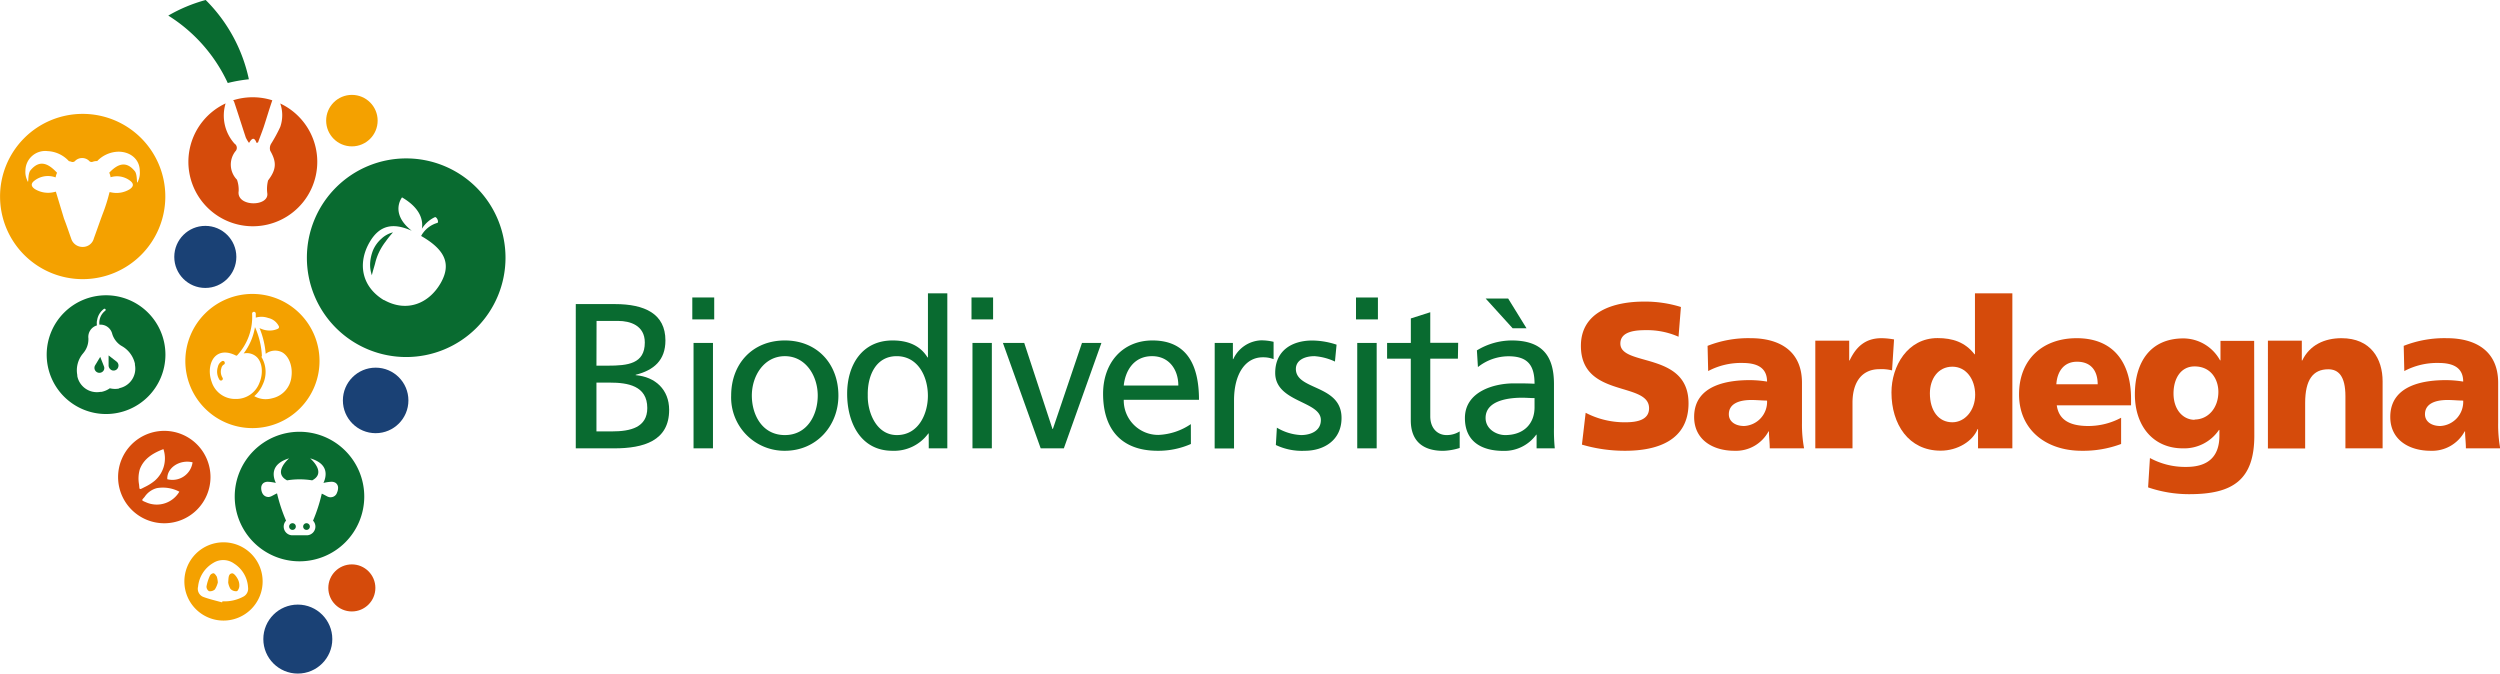 <svg id="Livello_1" data-name="Livello 1" xmlns="http://www.w3.org/2000/svg" viewBox="0 0 463.2 124.8"><circle cx="65.2" cy="22.35" r="4.77" style="fill:#f4a100"/><circle cx="38.04" cy="47.6" r="5.75" style="fill:#1a4175"/><circle cx="69.6" cy="74.19" r="6.07" style="fill:#1a4175"/><circle cx="55.18" cy="118.41" r="6.39" style="fill:#1a4175"/><circle cx="65.19" cy="108.93" r="4.36" style="fill:#d54b0b"/><path d="M42.2,15.38a28,28,0,0,1,3.91-.69A29.27,29.27,0,0,0,38.11,0a28.86,28.86,0,0,0-6.93,2.89A29.23,29.23,0,0,1,42.2,15.38Z" style="fill:#096b30"/><path d="M30.46,79.83A8.56,8.56,0,1,0,39,88.39,8.56,8.56,0,0,0,30.46,79.83Zm-4.7,9.92a6.19,6.19,0,0,1,.15-2.82c.76-2,2.49-3,4.37-3.72a5.48,5.48,0,0,1-1.6,5.85,9.1,9.1,0,0,1-1.93,1.21C25.7,90.82,25.88,90.73,25.76,89.75Zm1.33,3.33c-1-.41-.84-.37-.31-1a3.94,3.94,0,0,1,2.28-1.64,6.56,6.56,0,0,1,4.17.66A4.86,4.86,0,0,1,27.09,93.08ZM31,88.79c-.13-2.1,2.29-3.71,4.68-3.13A3.76,3.76,0,0,1,31,88.79Z" style="fill:#d54b0b"/><path d="M43,106.23c-.72.08-.65.85-.72,1.7a3.2,3.2,0,0,0,.43,1.19,1.45,1.45,0,0,0,1.13.42c.22,0,.49-.59.5-.92a2.44,2.44,0,0,0-.3-1.35C43.83,106.85,43.35,106.2,43,106.23Z" style="fill:#f4a100"/><path d="M39.57,106.21a.84.84,0,0,0-.67.44,8.33,8.33,0,0,0-.64,2,1,1,0,0,0,.46.88,1.32,1.32,0,0,0,1.09-.32,4.34,4.34,0,0,0,.55-1.29,4.63,4.63,0,0,0-.19-1.08C40,106.58,39.81,106.27,39.57,106.21Z" style="fill:#f4a100"/><path d="M41.41,100.48a7.25,7.25,0,1,0,7.25,7.25A7.25,7.25,0,0,0,41.41,100.48ZM45,110.59a7.35,7.35,0,0,1-3.79.82l-.06.2c-1.15-.32-2.32-.58-3.45-1a1.61,1.61,0,0,1-1-1.92,5.73,5.73,0,0,1,2.81-4.39,3.46,3.46,0,0,1,3.85.11,5.6,5.6,0,0,1,2.6,4.44A1.66,1.66,0,0,1,45,110.59Z" style="fill:#f4a100"/><path d="M55.49,80a12,12,0,1,0,12,12A12,12,0,0,0,55.49,80Zm7,11.15a2.17,2.17,0,0,1-.17.4,1.24,1.24,0,0,1-1.05.58h-.16a1.7,1.7,0,0,1-.64-.24l-.21-.11c-.22-.12-.43-.23-.64-.32A30,30,0,0,1,58,96.47a1.59,1.59,0,0,1,.44,1.09,1.62,1.62,0,0,1-1.62,1.62h-2.6A1.61,1.61,0,0,1,53,96.47a30,30,0,0,1-1.67-5.06c-.21.09-.42.2-.64.32l-.21.11a1.89,1.89,0,0,1-.64.24h-.16a1.22,1.22,0,0,1-1-.58,1.71,1.71,0,0,1-.18-.4,2.22,2.22,0,0,1-.1-.81,1.13,1.13,0,0,1,.45-.82,1.43,1.43,0,0,1,.9-.2,7.7,7.7,0,0,1,1.36.21c-.6-1.28-1-3.52,2.46-4.56,0,0-3.14,2.63-.38,4.08a14.32,14.32,0,0,1,4.65,0c2.77-1.45-.38-4.08-.38-4.08,3.49,1,3.06,3.28,2.47,4.56a7.56,7.56,0,0,1,1.36-.21,1.43,1.43,0,0,1,.9.2,1.13,1.13,0,0,1,.45.82A2.22,2.22,0,0,1,62.51,91.11Z" style="fill:#096b30"/><path d="M56.79,96.94a.62.62,0,1,0,0,1.24.62.62,0,0,0,0-1.24Z" style="fill:#096b30"/><path d="M54.19,96.94a.62.62,0,1,0,.62.62A.61.61,0,0,0,54.19,96.94Z" style="fill:#096b30"/><path d="M18.57,66.12l-.95,1.58A.92.92,0,0,0,19,68.87a.85.85,0,0,0,.26-1Z" style="fill:#096b30"/><path d="M20.12,65.85v1.87a1,1,0,0,0,.63.89A.9.9,0,0,0,21.91,68a.91.91,0,0,0-.31-1Z" style="fill:#096b30"/><path d="M19.65,54.71a11,11,0,1,0,11,11A11,11,0,0,0,19.65,54.71Zm2.5,17.2L22,72a4,4,0,0,1-1.65-.06,4,4,0,0,1-1.52.66l-.19,0a3.7,3.7,0,0,1-4.32-2.93l0-.18a4.83,4.83,0,0,1,1-3.93l.21-.26a3.93,3.93,0,0,0,.85-2.43v-.17a2.22,2.22,0,0,1,1.58-2.41,2.88,2.88,0,0,1,0-.83l.1-.46a3.2,3.2,0,0,1,1.16-1.74.23.23,0,0,1,.3,0,.22.22,0,0,1,0,.3,2.82,2.82,0,0,0-1.1,2.6,2.23,2.23,0,0,1,2.36,1.65l.05.17A4,4,0,0,0,22.37,64l.29.17A5,5,0,0,1,25,67.39l0,.2A3.69,3.69,0,0,1,22.15,71.91Z" style="fill:#096b30"/><path d="M75.26,29.35a18.4,18.4,0,1,0,18.4,18.4A18.4,18.4,0,0,0,75.26,29.35Zm6.37,23.13c-2.17,3.76-6.26,5.47-10.49,3.1h0l0,0-.06,0h0C66.87,53,66.3,48.65,68.47,44.89c1.86-3.22,4.37-3.64,7.69-2.19l.14.06-.12-.09c-4-3.22-1.69-6.1-1.69-6.1,3.57,2.09,3.91,4.4,3.68,5.81a5.62,5.62,0,0,1,2.44-2.16l0,0h0c.14,0,.33.17.45.44s.12.57,0,.63h0a5,5,0,0,0-2.69,1.88,3.87,3.87,0,0,0-.34.55C82.22,46.13,83.79,48.74,81.63,52.48Z" style="fill:#096b30"/><path d="M70.7,44.2a6,6,0,0,0-1.59,2.18,7.82,7.82,0,0,0-.53,2.39A6,6,0,0,0,68.9,51c.15-.7.4-1.46.59-2.15a10,10,0,0,1,.71-2.06,11.07,11.07,0,0,1,1.26-2.05,17.45,17.45,0,0,1,1.26-1.58l.1-.08-.12,0A4.82,4.82,0,0,0,70.7,44.2Z" style="fill:#096b30"/><path d="M15.31,21.1A15.31,15.31,0,1,0,30.63,36.41,15.31,15.31,0,0,0,15.31,21.1ZM25.65,33.39c-.46,1.29-.08-.63-.6-1.58-1.75-2.25-3.41-1.27-4.81.19a3.08,3.08,0,0,1,.25.84,4,4,0,0,1,3.72.73c.6.52.54,1-.19,1.5a4.65,4.65,0,0,1-3.56.54l-.17,0A30.71,30.71,0,0,1,19,39.7c-.55,1.48-1.07,3-1.61,4.47a2.1,2.1,0,0,1-2.06,1.58,2.19,2.19,0,0,1-2.15-1.57c-.44-1.22-.84-2.46-1.32-3.67l-1.51-5-.3.07a4.68,4.68,0,0,1-3.57-.54c-.72-.47-.79-1-.18-1.5a4.07,4.07,0,0,1,4-.67,3.8,3.8,0,0,1,.27-.86c-1.44-1.54-3.16-2.69-5-.35-.53.94-.14,2.87-.6,1.57a3.55,3.55,0,0,1-.26-1.62A3.67,3.67,0,0,1,8.83,28a5.68,5.68,0,0,1,3.94,1.86,2.53,2.53,0,0,1,.42.1.65.65,0,0,0,.78-.2,1.87,1.87,0,0,1,2.5,0,.61.61,0,0,0,.72.21,2.29,2.29,0,0,1,.82-.13,5.6,5.6,0,0,1,3.8-1.73c2.2-.07,4.1,1.3,4.09,3.62A3.59,3.59,0,0,1,25.65,33.39Z" style="fill:#f4a100"/><path d="M43.38,18.87c.74,2.19,1.43,4.41,2.16,6.61a5.67,5.67,0,0,0,.6,1c.47-.75.92-1.26,1.4,0l.27-.09c.36-1,.74-1.94,1.07-2.92.53-1.61,1-3.24,1.56-4.84l0-.05a12,12,0,0,0-7.25,0A1.07,1.07,0,0,1,43.38,18.87Z" style="fill:#d54b0b"/><path d="M51.92,19.16a6.62,6.62,0,0,1,0,4.37,28.27,28.27,0,0,1-1.71,3.14,1.63,1.63,0,0,0-.14,1.26c1.23,2.14,1.13,3.5-.4,5.5a6.29,6.29,0,0,0-.15,2.35c.39,2.56-5.76,2.6-5.3-.38a5.67,5.67,0,0,0-.31-2.1,4,4,0,0,1-.31-5.25.92.92,0,0,0-.14-1.43,7.78,7.78,0,0,1-1.66-7.46,11.94,11.94,0,1,0,10.09,0Z" style="fill:#d54b0b"/><path d="M41.19,66.89A1.56,1.56,0,0,0,40.36,68a2.8,2.8,0,0,0,.31,2.37.34.34,0,0,0,.28.14.35.35,0,0,0,.19-.06.34.34,0,0,0,.08-.48,2.13,2.13,0,0,1-.2-1.77,1,1,0,0,1,.41-.63.34.34,0,0,0,.2-.44A.33.33,0,0,0,41.19,66.89Z" style="fill:#f4a100"/><path d="M46.78,54.46A12.43,12.43,0,1,0,59.2,66.89,12.43,12.43,0,0,0,46.78,54.46ZM54,69.79a4.55,4.55,0,0,1-3.56,4,4.72,4.72,0,0,1-1.22.17,4.24,4.24,0,0,1-2.11-.56,5.81,5.81,0,0,0,1.55-2.12,5.39,5.39,0,0,0-.24-5.18l.11-.09h0a14.91,14.91,0,0,0-1.29-5.41,11,11,0,0,1-2.1,4.89,2.7,2.7,0,0,1,2.42.65c1.06,1,1.26,3.07.48,4.86a4.58,4.58,0,0,1-4.26,2.92h-.25a4.56,4.56,0,0,1-4.32-3.19c-.66-1.84-.33-3.87.79-4.82.54-.46,1.74-1.06,3.78,0l.15-.06a10.46,10.46,0,0,0,2.78-7.74.34.34,0,1,1,.68,0c0,.25,0,.49,0,.74a3.68,3.68,0,0,1,2.29.06,2.87,2.87,0,0,1,2,1.57.36.36,0,0,1-.17.42,3.49,3.49,0,0,1-1.55.34,3.9,3.9,0,0,1-1.64-.35c-.08,0-.16-.08-.24-.12a16,16,0,0,1,1.15,4.79,2.86,2.86,0,0,1,3-.31C53.52,65.93,54.26,67.85,54,69.79Z" style="fill:#f4a100"/><path d="M106.68,56.34h7.23c5.56,0,9.38,1.8,9.38,6.74,0,3.67-2.14,5.51-5.51,6.36v.07c3.64.31,6.2,2.68,6.2,6.43,0,5.75-4.74,7.13-10.18,7.13h-7.12Zm3.83,11.41h2.1c3.72,0,6.86-.34,6.86-4.29,0-3.17-2.72-4-4.94-4h-4Zm0,12.18h2.87c3.44,0,6.55-.73,6.55-4.33,0-4.14-3.64-4.71-6.93-4.71h-2.49Z" style="fill:#096b30"/><path d="M132.33,59.18h-4.06V55.12h4.06Zm-3.83,4.36h3.6V83.07h-3.6Z" style="fill:#096b30"/><path d="M145.42,63.08c5.94,0,9.92,4.29,9.92,10.22,0,5.59-4.06,10.22-9.92,10.22a9.87,9.87,0,0,1-9.95-10.22C135.47,67.37,139.45,63.08,145.42,63.08Zm0,17.53c4.21,0,6.09-3.82,6.09-7.31,0-3.71-2.26-7.31-6.09-7.31s-6.12,3.6-6.12,7.31C139.3,76.79,141.17,80.61,145.42,80.61Z" style="fill:#096b30"/><path d="M172.07,80.31H172a7.84,7.84,0,0,1-6.66,3.21c-5.89,0-8.38-5.24-8.38-10.56s2.75-9.88,8.42-9.88c3.41,0,5.36,1.34,6.47,3.14h.08V54.35h3.59V83.07h-3.44Zm-5.9.3c4.06,0,5.75-4,5.75-7.27,0-3.64-1.88-7.35-5.78-7.35s-5.44,3.68-5.36,7.24C160.7,76.29,162.31,80.61,166.17,80.61Z" style="fill:#096b30"/><path d="M184,59.18h-4V55.12h4Zm-3.82,4.36h3.59V83.07h-3.59Z" style="fill:#096b30"/><path d="M197.11,83.07h-4.29l-7-19.53h3.95L195,79.47h.08l5.39-15.93h3.6Z" style="fill:#096b30"/><path d="M220.65,82.26a14.93,14.93,0,0,1-6.16,1.26c-6.93,0-10.11-4.21-10.11-10.56,0-5.78,3.64-9.88,9.15-9.88,6.51,0,8.62,4.75,8.62,11H208.21a6.38,6.38,0,0,0,6.43,6.5,11.49,11.49,0,0,0,6-2Zm-2.33-10.83c0-3-1.76-5.44-4.86-5.44-3.53,0-5,2.91-5.25,5.44Z" style="fill:#096b30"/><path d="M225.06,63.54h3.37v3h.07a5.94,5.94,0,0,1,5.09-3.48,9.82,9.82,0,0,1,2.38.27v3.21a5.49,5.49,0,0,0-2-.34c-3.22,0-5.33,3.06-5.33,8v8.89h-3.59Z" style="fill:#096b30"/><path d="M236.58,79.24a9.6,9.6,0,0,0,4.48,1.37c1.65,0,3.67-.68,3.67-2.79,0-3.56-8.46-3.25-8.46-8.73,0-4.06,3-6,6.89-6a14.69,14.69,0,0,1,4.48.77l-.3,3.13a10.71,10.71,0,0,0-3.79-1c-1.84,0-3.45.76-3.45,2.37,0,4,8.46,2.84,8.46,9.08,0,4.17-3.33,6.08-6.81,6.08a11.21,11.21,0,0,1-5.36-1.07Z" style="fill:#096b30"/><path d="M255.3,59.18h-4.06V55.12h4.06Zm-3.83,4.36h3.6V83.07h-3.6Z" style="fill:#096b30"/><path d="M270.12,66.45H265V77.13c0,2.26,1.38,3.48,3,3.48a4.47,4.47,0,0,0,2.45-.68V83a11.22,11.22,0,0,1-3.06.53c-3.71,0-6-1.76-6-5.66V66.45H257V63.54h4.4V59l3.6-1.15v5.67h5.17Z" style="fill:#096b30"/><path d="M273.64,64.92a12.44,12.44,0,0,1,6.43-1.84c5.59,0,7.85,2.76,7.85,8.08v8.08a32.8,32.8,0,0,0,.15,3.83H284.7V80.54h-.07a7.28,7.28,0,0,1-6.05,3c-4.21,0-7.16-1.83-7.16-6.08,0-4.9,5.36-6.43,9.07-6.43,1.42,0,2.41,0,3.83.07,0-3.37-1.22-5.09-4.82-5.09a9.15,9.15,0,0,0-5.67,2Zm9.19-4.1h-2.57l-5-5.51h4.17Zm1.49,12.94c-.77,0-1.53-.07-2.3-.07-1.95,0-6.77.3-6.77,3.75,0,2.06,2,3.17,3.63,3.17,3.56,0,5.44-2.22,5.44-5.13Z" style="fill:#096b30"/><path d="M293.79,76.48a15.59,15.59,0,0,0,7.35,1.76c2.26,0,4.4-.46,4.4-2.6,0-5-12.63-1.84-12.63-11.56,0-6.44,6.28-8.2,11.64-8.2a22.38,22.38,0,0,1,6.89,1L311,62.39A14.4,14.4,0,0,0,305,61.17c-1.8,0-4.78.15-4.78,2.48,0,4.33,12.63,1.42,12.63,11.07,0,6.93-5.82,8.8-11.75,8.8a28.16,28.16,0,0,1-8-1.14Z" style="fill:#d54b0b"/><path d="M327.9,83.07c0-1.08-.15-2.11-.15-3.14h-.08a6.85,6.85,0,0,1-6.32,3.59c-3.94,0-7.46-2-7.46-6.27,0-6.09,6.62-6.82,10.3-6.82a20.48,20.48,0,0,1,3.21.27c0-2.72-2.06-3.45-4.55-3.45a12.92,12.92,0,0,0-6.36,1.5l-.11-4.67a20.51,20.51,0,0,1,8-1.42c5.09,0,9.49,2.18,9.49,8.27v7.43a24.16,24.16,0,0,0,.39,4.71Zm-4.75-4.14a4.48,4.48,0,0,0,4.25-4.71c-.88,0-1.87-.11-2.91-.11-2.33,0-4.17.72-4.17,2.64C320.32,78.13,321.55,78.93,323.15,78.93Z" style="fill:#d54b0b"/><path d="M350.56,68.63a7.89,7.89,0,0,0-2.33-.23c-3.22,0-5,2.34-5,6.24v8.43h-6.89V63.12h6.28v3.67h.08c1.18-2.52,2.91-4.13,5.89-4.13a14.06,14.06,0,0,1,2.34.23Z" style="fill:#d54b0b"/><path d="M372.85,83.07h-6.36V79.5h-.08c-.88,2.22-3.67,4-6.85,4-5.93,0-9.11-4.9-9.11-10.79,0-4.9,3-10.07,8.54-10.07,2.75,0,5.09.73,6.85,3h.08V54.35h6.93Zm-11.11-4.83c2.3,0,4.22-2.18,4.22-5.09s-1.69-5.21-4.22-5.21c-2.68,0-4.17,2.3-4.17,4.94C357.57,76.06,359.14,78.24,361.74,78.24Z" style="fill:#d54b0b"/><path d="M381.08,75.1c.38,2.76,2.49,3.83,5.86,3.83A12.88,12.88,0,0,0,393,77.4v4.86a20,20,0,0,1-7.31,1.26c-6.58,0-11.6-3.86-11.6-10.45s4.48-10.41,10.68-10.41c7.39,0,10.07,5.24,10.07,11.18V75.1Zm7.58-3.9c0-2.3-1.07-4.18-3.83-4.18-2.49,0-3.68,1.88-3.83,4.18Z" style="fill:#d54b0b"/><path d="M417.68,80.73c0,8.19-4,10.83-12,10.83A23.34,23.34,0,0,1,398,90.3l.34-5.44a13.66,13.66,0,0,0,6.74,1.65c4,0,6.13-1.88,6.13-5.78V79.66h-.08a7.79,7.79,0,0,1-6.7,3.41c-5.48,0-8.88-4.14-8.88-10s2.79-10.37,9-10.37a7.79,7.79,0,0,1,6.78,4.06h.08v-3.6h6.24Zm-11.07-3c2.45,0,4.41-2.07,4.41-5.13,0-2.22-1.31-4.71-4.41-4.71-2.56,0-3.9,2.26-3.9,5C402.71,76,404.55,77.78,406.61,77.78Z" style="fill:#d54b0b"/><path d="M420.2,63.12h6.28v3.67h.08c1.38-2.87,4.13-4.13,7.27-4.13,5.44,0,7.62,3.83,7.62,8V83.07h-6.89V73.42c0-3.75-1.3-5-3.18-5-2.83,0-4.28,1.95-4.28,6.24v8.43h-6.9Z" style="fill:#d54b0b"/><path d="M456.88,83.07c0-1.08-.15-2.11-.15-3.14h-.08a6.84,6.84,0,0,1-6.31,3.59c-3.95,0-7.47-2-7.47-6.27,0-6.09,6.62-6.82,10.3-6.82a20.48,20.48,0,0,1,3.21.27c0-2.72-2.06-3.45-4.55-3.45a12.92,12.92,0,0,0-6.36,1.5l-.11-4.67a20.51,20.51,0,0,1,8-1.42c5.09,0,9.5,2.18,9.5,8.27v7.43a24.14,24.14,0,0,0,.38,4.71Zm-4.74-4.14a4.48,4.48,0,0,0,4.24-4.71c-.88,0-1.87-.11-2.9-.11-2.34,0-4.18.72-4.18,2.64C449.3,78.13,450.53,78.93,452.14,78.93Z" style="fill:#d54b0b"/></svg>